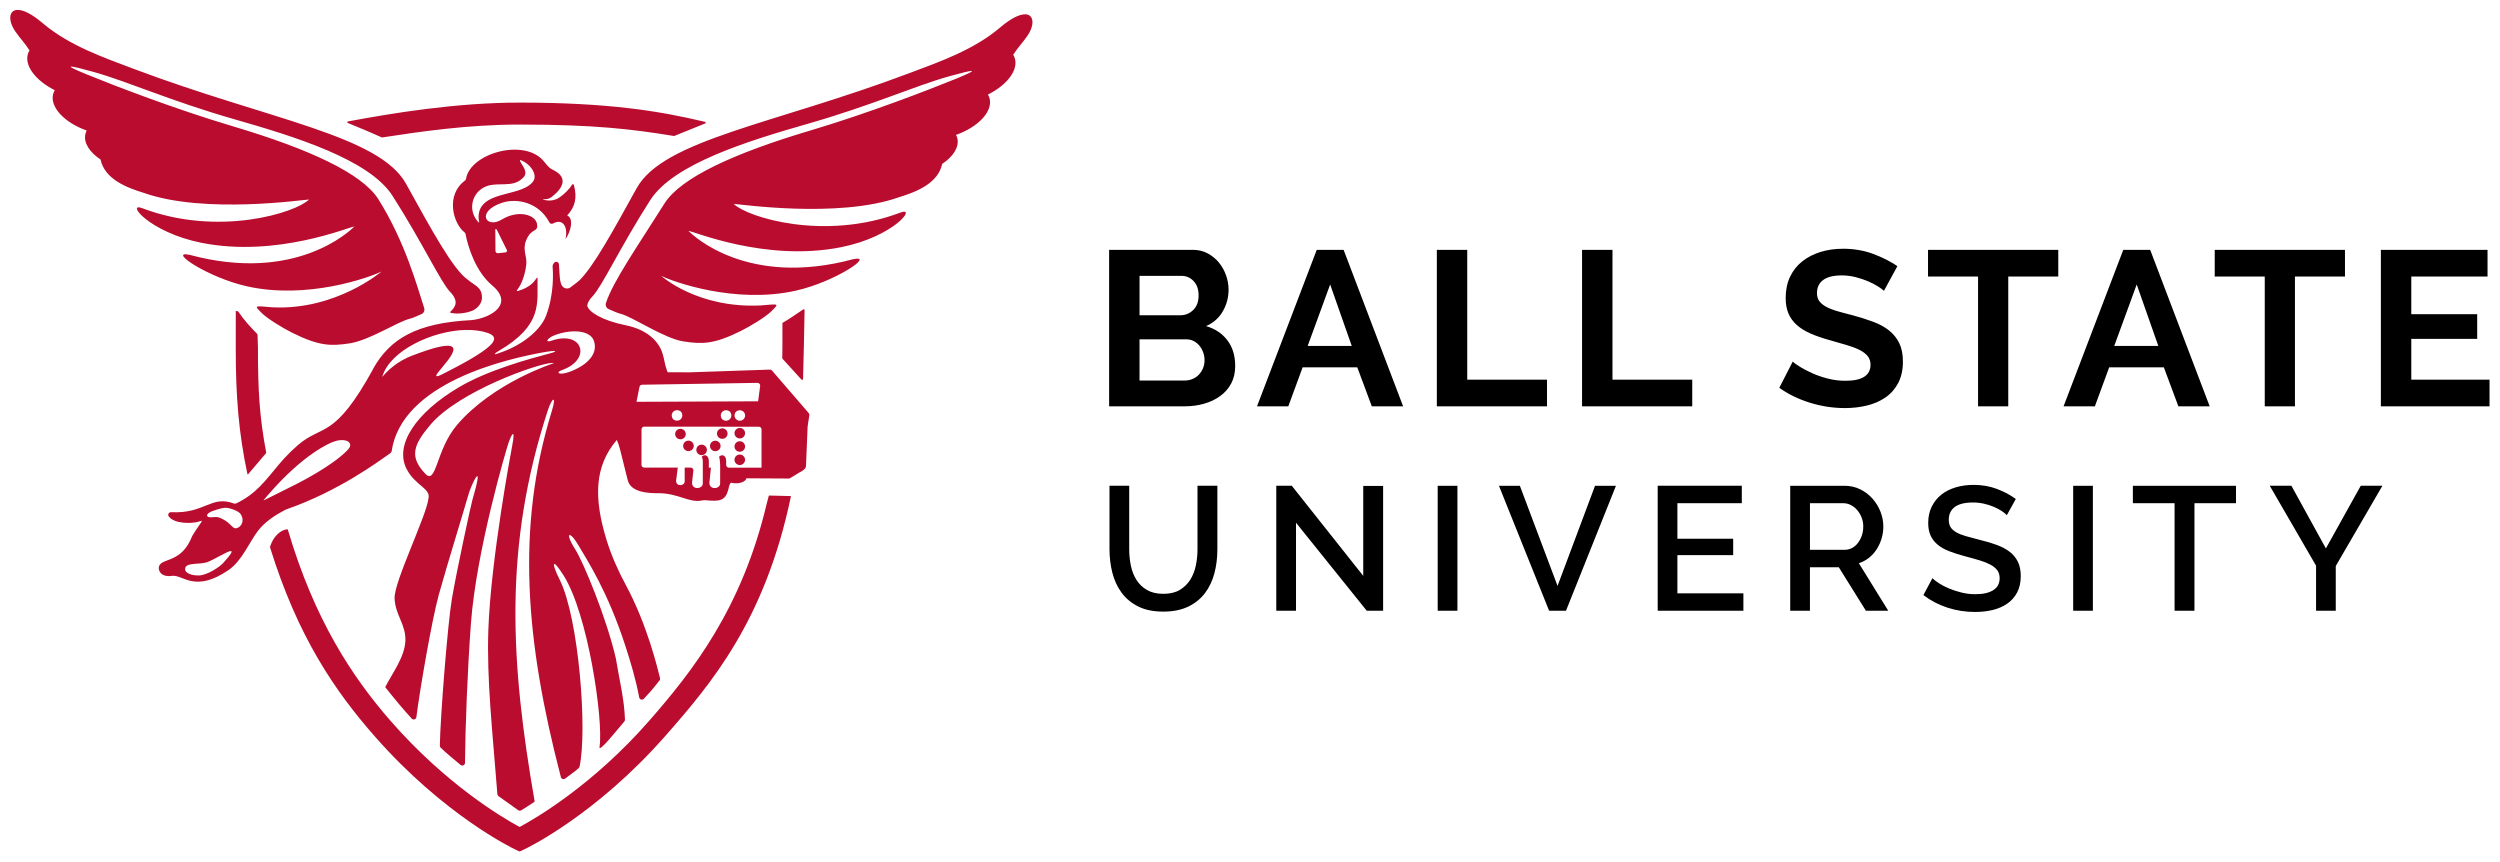 <svg xmlns="http://www.w3.org/2000/svg" width="250" height="86.172" viewBox="0 0 250 86.172">
 <g transform="matrix(1.333 0 0 -1.333 -443.82 340.05)">
  <g>
   <path d="m334.26 254.36c-0.672-0.018-0.716-0.827-0.152-1.633 0.389-0.556 0.693-0.841 1.055-1.409-0.041-0.067-0.078-0.137-0.105-0.211-0.321-0.899 0.546-2.048 2-2.772-0.049-0.08-0.086-0.167-0.114-0.258-0.287-0.979 0.816-2.17 2.506-2.767-0.042-0.083-0.075-0.171-0.097-0.262-0.15-0.653 0.312-1.365 1.138-1.915 0.313-1.474 1.962-2.109 3.255-2.505 4.559-1.611 12.046-0.494 12.387-0.494-1.022-1.011-6.808-2.803-12.478-0.664-1.332 0.53 0.452-1.797 4.421-2.587 5.67-1.128 11.116 1.225 11.457 1.225-0.34-0.337-4.427-4.265-12.365-2.123-1.688 0.356 1.358-1.702 4.308-2.363 4.536-1.015 9.187 0.665 10.094 1.113 0 0-3.404-2.917-8.168-2.688-1.394 0.114-1.419 0.169-0.795-0.45 0.401-0.397 1.53-1.096 2.268-1.462 2.04-1.013 2.917-1 4.31-0.79 1.475 0.223 3.606 1.639 4.531 1.852 0.212 0.049 0.758 0.304 0.834 0.334 0.186 0.073 0.281 0.274 0.22 0.463-0.528 1.621-1.436 4.981-3.444 8.169-1.223 1.942-5.249 3.781-10.928 5.47-4.352 1.294-8.911 3.058-10.96 3.894-1.953 0.796-1.279 0.685 0.514 0.183 2.642-0.74 5.717-2.161 10.6-3.561 4.534-1.3 10.103-3.013 11.846-5.744 2.261-3.544 3.607-6.457 4.311-7.192 0.703-0.737 0.394-1.149 0.006-1.516-0.105-0.099 0.822-0.239 1.655 0.089 0.306 0.122 0.73 0.493 0.735 0.97 8e-3 0.804-0.52 0.904-1.042 1.346-1.116 0.741-2.793 3.853-4.655 7.213-2.017 3.642-10.284 4.802-20.389 8.606-2.29 0.863-4.887 1.759-6.866 3.442-0.858 0.73-1.488 1.005-1.891 0.995zm75.596-0.334c-0.403 0.011-1.031-0.265-1.89-0.995-1.979-1.684-4.577-2.581-6.867-3.442-10.104-3.805-18.371-4.965-20.389-8.606-1.694-3.059-3.236-5.911-4.34-6.958-1e-3 4e-3 -0.003 0.008-0.004 0.012-0.117-0.112-0.229-0.205-0.337-0.275-0.133-0.113-0.267-0.203-0.391-0.289-7.4e-4 4e-3 -4.7e-4 0.007-0.001 0.01-0.085-0.025-0.167-0.033-0.242-0.016-0.508 0.116-0.441 0.862-0.516 1.808-0.015 0.184-0.255 0.254-0.365 0.104-0.015-0.02-0.031-0.042-0.048-0.063-0.046-0.06-0.07-0.134-0.063-0.208 0.039-0.436 0.128-2.034-0.482-3.671-0.431-1.156-1.89-2.301-3.598-2.843-0.37-0.15-0.312-0.024 0.022 0.17 3.35 1.962 2.894 3.603 2.928 5.462 0 0 0.014 0.093-0.053 0.031-0.228-0.337-0.546-0.73-1.43-0.99-0.045-0.013-0.106-0.002-0.047 0.075 0.177 0.232 0.556 0.832 0.684 1.885 0.082 0.675-0.316 1.115 0.001 1.865 0.401 0.944 0.904 0.559 0.812 1.185-0.108 0.738-1.432 1.098-2.64 0.359-1.208-0.738-1.964 0.601 0.018 1.255 1.121 0.37 2.764 0.022 3.542-1.471 0.053-0.102 0.18-0.139 0.281-0.082 0.687 0.384 1.144-0.185 0.932-1.179 0.434 0.642 0.617 1.557 0.126 1.78 0.598 0.641 0.759 1.334 0.505 2.275-0.026 0.094-0.118 0.083-0.154 0.018-0.162-0.303-0.61-0.719-0.819-0.858-0.583-0.495-1.252-0.264-1.289-0.259-1e-3 0-9.3e-4 0.003-0.003 0.003-4e-3 0-0.013-1e-3 -0.016 0-0.034 7e-3 -0.054 0.042-0.012 0.038 0.222-0.018 0.447 0.029 0.623 0.166 0.881 0.686 1.207 1.444 0.202 1.982-0.357 0.192-0.342 0.146-0.787 0.694-1.431 1.763-5.524 0.626-5.84-1.312-9e-3 -0.054-0.038-0.102-0.082-0.135-1.473-1.087-0.885-3.217-0.031-3.88 0.039-0.03 0.067-0.071 0.076-0.12 0.192-0.989 0.752-2.812 2.002-3.863 1.658-1.393-0.064-2.427-1.52-2.599-5e-3 -7.3e-4 -0.01-0.001-0.016-0.001-4.178-0.21-6.133-1.42-7.387-3.633 1e-3 -1e-3 0.004-0.005 0.007-0.007-2.932-5.347-3.803-4.156-5.635-5.716-0.172-0.147-0.33-0.292-0.482-0.438-0.038-0.036-0.075-0.072-0.111-0.108-0.143-0.141-0.281-0.28-0.409-0.42-5e-3 -5e-3 -0.011-0.01-0.016-0.016-0.128-0.139-0.248-0.278-0.366-0.415-0.032-0.037-0.063-0.073-0.094-0.11-0.963-1.136-1.652-2.161-3.18-2.89-0.051-0.024-0.11-0.025-0.163-0.006-1.737 0.641-2.175-0.783-4.714-0.65-0.165 9e-3 -0.279-0.174-0.185-0.308 0.412-0.59 1.735-0.543 2.171-0.423 0.546 0.15 0.38 0.221-0.391-1.033-4e-3 -5e-3 -0.167-0.369-0.17-0.375-0.838-1.737-2.296-1.278-2.353-2.029-0.011-0.14 0.072-0.732 1.011-0.609 0.795 0.105 1.696-1.306 4.239 0.445 0.976 0.672 1.548 2.077 2.18 2.917 0.496 0.659 1.252 1.172 2.108 1.611 9e-3 4e-3 0.018 0.009 0.026 0.012 3.922 1.357 6.975 3.633 7.727 4.159 0.143 0.1 0.17 0.149 0.177 0.196 0.757 5.163 8.641 6.949 11.556 7.46 0.636 0.111 1.079 0.089 0.316-0.114-1.498-0.398-4.628-1.237-6.832-2.542-3.209-1.9-4.851-4.321-3.911-6.138 0.635-1.227 1.821-1.458 1.636-2.186-0.124-1.274-2.582-6.245-2.543-7.497 0.04-1.253 0.868-1.979 0.81-3.212-0.058-1.233-1.008-2.452-1.512-3.46 0.714-0.902 1.315-1.623 1.986-2.36 0.116-0.127 0.33-0.062 0.352 0.108 0.255 2.042 1.165 7.308 1.677 9.167 0.589 2.134 2.053 6.873 2.155 7.282 0.259 1.041 1.335 3.134 0.381-0.108-0.124-0.421-1.229-5.548-1.554-7.498-0.32-1.924-0.869-8.905-0.899-10.988-7.4e-4 -0.054 0.021-0.105 0.06-0.144 0.439-0.429 1.023-0.895 1.493-1.293 0.13-0.11 0.333-0.019 0.334 0.151 0.022 2.711 0.188 6.937 0.444 10.449 0.397 5.443 2.672 13.15 2.839 13.614 0.225 0.625 0.505 1.06 0.268-0.212-0.084-0.454-1.609-8.551-1.799-13.849-0.134-3.753 0.32-7.744 0.677-12.349 5e-3 -0.059 0.035-0.113 0.084-0.148l1.478-1.055c0.066-0.047 0.153-0.051 0.223-0.01 0.169 0.1 0.52 0.315 1.014 0.653-1.806 10.401-2.365 19.069 0.984 29.35 0.317 0.974 0.681 1.184 0.3-0.053-2.694-8.739-1.979-17.258 0.681-27.458 0.037-0.141 0.207-0.198 0.322-0.108 0.629 0.488 1.044 0.732 1.08 0.896 0.296 1.374 0.282 4.13 0.019 6.907-0.268 2.837-0.796 5.695-1.513 7.121-0.645 1.282-0.577 1.696 0.303 0.3 0.908-1.441 1.649-4.114 2.13-6.687 0.493-2.638 0.713-5.173 0.558-6.161-0.08-0.511 1.391 1.374 1.859 1.9 0.034 0.038 0.051 0.088 0.05 0.138-0.052 1.551-0.407 2.917-0.683 4.589-7.4e-4 4e-3 -0.002 0.007-0.003 0.012-0.671 2.943-2.413 7.185-3.048 8.183-0.128 0.202-0.226 0.374-0.299 0.519-0.34 0.678-0.109 0.734 0.308 0.148 0.074-0.104 0.153-0.227 0.236-0.371 0.603-1.041 2.184-3.404 3.53-7.579 0.389-1.206 0.757-2.415 1.027-3.832 0.031-0.162 0.237-0.22 0.349-0.098 0.471 0.51 0.58 0.617 1.176 1.378 0.037 0.048 0.051 0.107 0.037 0.166-0.178 0.724-0.963 4.012-2.547 6.952-0.59 1.096-1.101 2.235-1.466 3.423-0.958 3.117-0.93 5.51 0.771 7.498 0.23-0.54 0.168-0.437 0.823-3.034 0.244-0.966 1.753-0.962 2.288-0.961 1.506 3e-3 2.334-0.752 3.275-0.546 0.199 0.043 0.406 0.004 0.609-0.01 0.955-0.065 1.242 0.145 1.441 1.125 0.013 0.063 0.065 0.143 0.125 0.224 0.111-0.032 0.238-0.051 0.374-0.051 0.41 0 0.745 0.164 0.787 0.376 1.009-6e-3 2.83-0.016 3.174-0.018 0.037-7.4e-4 0.072 0.009 0.104 0.028l0.713 0.434c7e-3 4e-3 0.012 0.007 0.019 0.01 0.066 0.031 0.458 0.224 0.459 0.459l0.122 2.946c1e-3 0.014 0.003 0.037 0.004 0.051l0.126 0.82c0.01 0.057-0.006 0.115-0.045 0.16l-2.758 3.195c-0.04 0.046-0.099 0.071-0.161 0.069l-5.998-0.204-1.649 0.006c-0.024-0.023-0.129 0.268-0.192 0.524-0.071 0.289-0.145 0.756-0.281 1.084-0.137 0.329-0.674 1.514-2.729 1.926-1.721 0.346-2.787 1.009-2.851 1.48 0.031 0.197 0.152 0.425 0.412 0.696 0.703 0.737 2.048 3.649 4.31 7.192 1.743 2.731 7.313 4.444 11.846 5.744 4.883 1.399 7.958 2.821 10.601 3.56 1.793 0.502 2.465 0.615 0.513-0.182-2.049-0.835-6.608-2.599-10.96-3.894-5.68-1.689-9.703-3.527-10.926-5.47-2.008-3.189-3.862-5.845-4.39-7.466-0.062-0.189 0.034-0.391 0.22-0.464 0.076-0.029 0.621-0.284 0.834-0.333 0.925-0.212 3.293-1.863 4.768-2.086 1.392-0.211 2.267-0.224 4.308 0.79 0.738 0.366 1.867 1.065 2.268 1.462 0.623 0.619 0.6 0.562-0.795 0.448-4.763-0.229-7.459 2.221-7.459 2.221 0.908-0.449 5.559-2.129 10.096-1.113 2.95 0.66 5.996 2.719 4.308 2.363-7.937-2.142-12.025 1.786-12.366 2.123 0.34 0 5.788-2.354 11.458-1.225 3.969 0.79 5.754 3.116 4.421 2.587-5.669-2.14-11.455-0.348-12.478 0.662 0.34 7.3e-4 7.827-1.116 12.385 0.495 1.293 0.396 2.943 1.031 3.256 2.505 0.826 0.549 1.288 1.261 1.138 1.915-0.022 0.091-0.056 0.178-0.098 0.262 1.69 0.597 2.794 1.789 2.506 2.769-0.027 0.091-0.066 0.175-0.114 0.256 1.454 0.723 2.321 1.874 2 2.772-0.026 0.075-0.063 0.145-0.104 0.212 0.362 0.568 0.666 0.852 1.055 1.408 0.563 0.806 0.518 1.615-0.154 1.633zm-37.872-6.621c-4.833 5e-3 -9.665-0.805-12.936-1.414-0.06-0.011-0.065-0.091-0.01-0.114 0.856-0.345 1.705-0.705 2.547-1.081 0.011-5e-3 0.023-0.008 0.034-0.006 2.803 0.427 6.398 0.97 10.364 0.967 5.554-6e-3 8.337-0.337 11.52-0.857 0.011-1e-3 0.023 3.9e-4 0.034 0.004l2.313 0.936c0.056 0.023 0.05 0.104-0.009 0.119-3.403 0.814-7.234 1.44-13.856 1.446zm0.013-4.314c1e-3 -7.4e-4 0.004 7.4e-4 0.006 0 1e-3 -7.4e-4 0.002-0.002 0.003-0.003 7.3e-4 0 0.002 7.4e-4 0.003 0 0.021-7e-3 0.043-0.018 0.064-0.026 0.022-0.01 0.042-0.018 0.064-0.028 0.022-0.01 0.045-0.023 0.066-0.035 0.021-0.011 0.042-0.021 0.063-0.032 0.021-0.013 0.042-0.026 0.063-0.04s0.042-0.027 0.062-0.041c0.021-0.014 0.04-0.029 0.06-0.044 0.019-0.015 0.04-0.028 0.059-0.044 0.02-0.015 0.037-0.034 0.056-0.05 0.018-0.016 0.037-0.032 0.054-0.048 0.018-0.017 0.034-0.035 0.051-0.053s0.034-0.034 0.05-0.053c0.016-0.018 0.031-0.037 0.045-0.056 0.015-0.018 0.031-0.036 0.045-0.054 0.015-0.02 0.028-0.04 0.041-0.06 0.013-0.018 0.026-0.037 0.037-0.056 0.013-0.021 0.023-0.041 0.035-0.062 0.01-0.018 0.02-0.036 0.029-0.056 0.01-0.021 0.02-0.043 0.028-0.064 8e-3 -0.018 0.017-0.036 0.023-0.056 7e-3 -0.021 0.012-0.043 0.018-0.064 5e-3 -0.019 0.011-0.038 0.015-0.057 4e-3 -0.021 0.006-0.042 0.009-0.063 2e-3 -0.019 0.006-0.039 0.007-0.057 7.3e-4 -0.021-4.6e-4 -0.042-0.001-0.063-7.4e-4 -0.018-4.7e-4 -0.036-0.001-0.054-3e-3 -0.022-0.008-0.042-0.013-0.063-4e-3 -0.017-0.005-0.034-0.01-0.051-7e-3 -0.02-0.018-0.041-0.026-0.062-7e-3 -0.016-0.013-0.032-0.022-0.048-0.011-0.021-0.027-0.039-0.041-0.06-0.01-0.013-0.017-0.029-0.028-0.042-0.142-0.172-0.329-0.304-0.546-0.415-0.087-0.043-0.179-0.084-0.274-0.122-0.761-0.299-1.754-0.414-2.439-0.792-0.073-0.04-0.142-0.083-0.208-0.13-0.018-0.013-0.035-0.026-0.053-0.04-0.252-0.196-0.437-0.449-0.508-0.798v-0.001c-0.051-0.245-0.04-0.487 0.015-0.713 1e-3 -4e-3 -7.4e-4 -0.006-0.001-0.01-3e-3 -0.016-0.024-0.022-0.042-0.004-0.283 0.284-0.462 0.666-0.485 1.075-4e-3 0.069-0.004 0.137 0.001 0.207 5e-3 0.07 0.015 0.14 0.029 0.209 9e-3 0.044 0.019 0.088 0.031 0.13 0.013 0.042 0.027 0.084 0.042 0.125 0.152 0.404 0.456 0.722 0.831 0.904 1e-3 7.4e-4 0.002 0.002 0.004 0.003 0.151 0.073 0.313 0.124 0.482 0.149 0.177 0.027 0.366 0.04 0.464 0.044h0.003c0.198 7e-3 0.387 0.008 0.568 0.013 0.491 0.015 0.923 0.074 1.308 0.434 0.035 0.032 0.07 0.069 0.104 0.107 0.024 0.026 0.045 0.053 0.062 0.081 4e-3 7e-3 0.005 0.015 0.009 0.022 0.011 0.021 0.023 0.042 0.031 0.064 3e-3 9e-3 0.004 0.018 0.006 0.026 5e-3 0.021 0.011 0.039 0.013 0.06 1e-3 0.011-2.6e-4 0.022 0 0.032 7.4e-4 0.019 0.003 0.037 0.001 0.056-7.4e-4 0.012-0.004 0.025-0.004 0.037-2e-3 0.018-0.003 0.036-0.006 0.054-2e-3 0.013-0.007 0.025-0.01 0.037-5e-3 0.018-0.01 0.035-0.015 0.053-4e-3 0.013-0.01 0.025-0.015 0.037-6e-3 0.017-0.012 0.034-0.019 0.051-5e-3 0.013-0.012 0.025-0.018 0.038-7e-3 0.016-0.015 0.032-0.023 0.048-7e-3 0.013-0.013 0.026-0.021 0.04-8e-3 0.015-0.016 0.031-0.025 0.045-0.01 0.017-0.018 0.031-0.028 0.048-6e-3 0.01-0.014 0.022-0.021 0.032-0.011 0.019-0.021 0.036-0.032 0.054-9e-3 0.014-0.017 0.028-0.025 0.041-0.012 0.018-0.023 0.036-0.034 0.054-7e-3 0.011-0.013 0.02-0.019 0.031-7e-3 0.013-0.015 0.025-0.022 0.037-6e-3 0.01-0.011 0.02-0.016 0.029-6e-3 0.01-0.012 0.022-0.016 0.032-4e-3 9e-3 -0.008 0.016-0.012 0.025-4e-3 0.01-0.009 0.021-0.012 0.029-3e-3 8e-3 -0.003 0.013-0.004 0.021-2e-3 8e-3 -0.006 0.018-0.006 0.025-3e-3 0.031 0.015 0.038 0.041 0.032zm-1.841-5.174c0.028-0.008 0.059-0.04 0.069-0.067l0.762-1.535c0.015-0.043-0.051-0.146-0.097-0.146l-0.583-0.064c-0.105-0.012-0.194 0.072-0.19 0.176l-0.012 1.566c-3e-3 0.065 0.023 0.08 0.051 0.072zm23.117-6.022c-0.019 0.01-0.044 0.011-0.064-0.003-0.311-0.214-1.276-0.871-1.516-0.984-0.03-0.014-0.05-0.043-0.05-0.076 1e-3 -0.35 0.009-1.995-0.012-2.594-7.3e-4 -0.018 0.006-0.034 0.018-0.047l1.421-1.563c0.042-0.046 0.119-0.019 0.122 0.042 0.04 1.058 0.102 4.484 0.114 5.171 3.6e-4 0.025-0.013 0.044-0.032 0.054zm-42.637-0.127-0.003-2.757c-3e-3 -3.706 0.229-6.412 0.876-9.475 5e-3 -0.024 0.037-0.032 0.053-0.013l1.351 1.591c5e-3 7e-3 0.007 0.017 0.007 0.025-0.507 2.698-0.624 4.677-0.621 7.871l-0.031 0.965c-1e-3 0.035-0.016 0.066-0.041 0.091-0.483 0.483-1.014 1.076-1.389 1.639-0.024 0.037-0.066 0.06-0.11 0.062-0.031 1e-3 -0.061 0.001-0.092 0.001zm17.275-1.421c0.584 0.011 1.131-0.056 1.6-0.214 0.236-0.08 0.398-0.177 0.467-0.299 0.01-0.018 0.018-0.036 0.023-0.054 5e-3 -0.017 0.009-0.035 0.012-0.053v-0.016c7.4e-4 -0.013 7.4e-4 -0.026 0-0.04v-0.001c-7.3e-4 -6e-3 -0.001-0.012-0.001-0.018-2e-3 -0.019-0.006-0.037-0.012-0.057v-0.001c-6e-3 -0.02-0.015-0.04-0.023-0.062-3e-3 -6e-3 -0.006-0.012-0.009-0.019-8e-3 -0.015-0.017-0.031-0.026-0.048-4e-3 -7e-3 -0.007-0.014-0.012-0.021-0.014-0.023-0.029-0.045-0.047-0.069l-0.001-0.001c-0.018-0.024-0.037-0.048-0.059-0.073-7e-3 -7e-3 -0.013-0.015-0.021-0.022-0.017-0.019-0.035-0.038-0.054-0.057-7e-3 -8e-3 -0.016-0.015-0.023-0.023-0.027-0.026-0.054-0.054-0.085-0.082l-0.001-0.001c-0.031-0.027-0.065-0.056-0.1-0.085-0.011-9e-3 -0.021-0.019-0.032-0.028-0.026-0.021-0.055-0.045-0.083-0.067-0.012-9e-3 -0.024-0.018-0.037-0.028-0.041-0.031-0.082-0.061-0.126-0.094-1e-3 -7.4e-4 -0.002-0.002-0.003-0.003-0.044-0.032-0.092-0.066-0.141-0.1-0.015-0.01-0.031-0.021-0.047-0.032-0.038-0.025-0.076-0.05-0.116-0.076-0.016-0.011-0.031-0.023-0.048-0.034-0.054-0.035-0.11-0.07-0.168-0.107-4e-3 -2e-3 -0.007-0.004-0.01-0.007-0.058-0.037-0.12-0.074-0.183-0.113-0.02-0.013-0.039-0.026-0.06-0.038-0.048-0.029-0.099-0.059-0.149-0.089-0.021-0.013-0.043-0.024-0.064-0.037-0.071-0.041-0.142-0.084-0.217-0.127-2e-3 -7.4e-4 -0.004-0.002-0.006-0.003-0.075-0.043-0.153-0.088-0.233-0.132-0.025-0.014-0.051-0.028-0.076-0.042-0.06-0.033-0.123-0.067-0.186-0.101-0.027-0.015-0.053-0.03-0.081-0.045-0.087-0.047-0.176-0.094-0.268-0.144-1e-3 -7.4e-4 -0.003-4.7e-4 -0.004-0.001-0.092-0.049-0.188-0.1-0.286-0.151-0.03-0.016-0.061-0.032-0.092-0.048-0.073-0.038-0.147-0.077-0.223-0.116-0.032-0.016-0.064-0.033-0.097-0.05-0.103-0.053-0.207-0.106-0.316-0.161-2e-3 -1e-3 -0.004-0.002-0.007-0.004-0.039-0.019-0.075-0.037-0.108-0.053-0.011-5e-3 -0.02-0.011-0.031-0.015-0.022-0.01-0.043-0.021-0.063-0.029-0.011-5e-3 -0.02-0.01-0.031-0.013-0.017-7e-3 -0.033-0.015-0.048-0.021-0.01-4e-3 -0.018-0.007-0.028-0.01-0.013-5e-3 -0.028-0.01-0.04-0.013-8e-3 -3e-3 -0.016-0.005-0.023-0.007-0.011-3e-3 -0.021-0.004-0.029-0.006-7e-3 -1e-3 -0.013-0.003-0.019-0.004-8e-3 -1e-3 -0.016-0.002-0.023-0.003-4e-3 0-0.01-0.001-0.013-0.001-7e-3 7.4e-4 -0.014 0.002-0.019 0.004-3e-3 7.4e-4 -0.005 0.001-0.007 0.001-0.013 6e-3 -0.02 0.016-0.021 0.031 0 3e-3 0.001 0.007 0.001 0.01 0 4e-3 -5.4e-4 0.011 0.001 0.016 7.4e-4 4e-3 0.003 0.01 0.004 0.015 2e-3 5e-3 0.004 0.01 0.006 0.016 3e-3 7e-3 0.007 0.013 0.01 0.021 3e-3 5e-3 0.004 0.011 0.007 0.016 4e-3 8e-3 0.011 0.017 0.016 0.025 3e-3 6e-3 0.006 0.011 0.009 0.016 7e-3 0.01 0.014 0.021 0.022 0.032 3e-3 4e-3 0.005 0.009 0.009 0.013 9e-3 0.013 0.018 0.026 0.028 0.04 3e-3 4e-3 0.005 0.007 0.007 0.01 0.012 0.015 0.024 0.031 0.037 0.048l0.004 0.004c0.356 0.463 1.166 1.306 1.123 1.721-1e-3 0.011-0.004 0.022-0.006 0.032-7.3e-4 2e-3 0 0.004 0 0.006-8e-3 0.029-0.02 0.056-0.04 0.081-2e-3 3e-3 -0.004 0.006-0.007 0.009-0.019 0.021-0.044 0.042-0.073 0.057-6e-3 3e-3 -0.012 0.006-0.018 0.009-9e-3 4e-3 -0.018 0.008-0.028 0.012-7e-3 3e-3 -0.015 0.005-0.023 0.007-0.016 5e-3 -0.034 0.01-0.053 0.013-0.01 2e-3 -0.021 0.004-0.032 0.006s-0.023 0.005-0.035 0.006c-0.013 1e-3 -0.026 0.002-0.04 0.003-0.015 1e-3 -0.031 0.002-0.047 0.003-0.02 7.4e-4 -0.042 7.4e-4 -0.064 0-0.013 0-0.027-0.001-0.041-0.001-0.018-7.4e-4 -0.039-9.3e-4 -0.06-0.003-0.013-1e-3 -0.026-0.002-0.04-0.004-0.032-3e-3 -0.066-0.006-0.101-0.01-0.014-1e-3 -0.028-0.004-0.042-0.006-0.027-4e-3 -0.055-0.008-0.083-0.013-0.015-2e-3 -0.031-0.006-0.047-0.009-0.042-7e-3 -0.084-0.015-0.129-0.025-0.011-2e-3 -0.024-0.005-0.035-0.007-0.038-9e-3 -0.077-0.017-0.117-0.026-0.018-4e-3 -0.035-0.009-0.053-0.013-0.046-0.011-0.092-0.022-0.141-0.035-8e-3 -2e-3 -0.016-0.004-0.025-0.006-0.056-0.015-0.114-0.033-0.174-0.05-0.018-5e-3 -0.037-0.011-0.056-0.016-0.051-0.015-0.102-0.031-0.155-0.047-0.015-4e-3 -0.031-0.01-0.045-0.015-0.067-0.021-0.137-0.042-0.208-0.066-0.018-6e-3 -0.036-0.012-0.054-0.019-0.058-0.019-0.118-0.039-0.18-0.06-0.02-7e-3 -0.04-0.015-0.06-0.022-0.079-0.027-0.16-0.055-0.243-0.085-0.013-4e-3 -0.026-0.01-0.04-0.015-0.073-0.026-0.148-0.053-0.224-0.082-0.024-9e-3 -0.047-0.018-0.072-0.026-0.091-0.034-0.183-0.07-0.28-0.107-0.091-0.035-0.179-0.072-0.265-0.111-0.142-0.065-0.275-0.134-0.403-0.207-0.12-0.068-0.233-0.137-0.338-0.208-0.236-0.158-0.438-0.317-0.602-0.464-9e-3 -7e-3 -0.018-0.016-0.026-0.023-0.088-0.08-0.165-0.155-0.231-0.223-0.206-0.209-0.309-0.349-0.306-0.337 0.546 1.967 3.766 3.483 6.294 3.53zm8.128-0.103c0.717 0.003 1.3-0.227 1.465-0.718 0.355-1.054-0.65-1.909-1.893-2.342-0.726-0.253-1.025-0.029-0.501 0.154 1.061 0.37 1.545 1.111 1.329 1.72-0.217 0.609-1.052 0.855-2.112 0.485-0.52-0.181-0.383 0.201 0.338 0.453 0.466 0.162 0.944 0.247 1.374 0.249zm-1.689-2.369c0.07 0.002 0.117-0.004 0.141-0.021 0 0-4.518-1.434-7.245-4.616-1.616-1.885-1.546-4.578-2.402-3.669-1.198 1.269-0.896 2.149 0.396 3.672 2.13 2.509 8.065 4.596 9.111 4.633zm15.419-1.496c0.124 1e-3 0.221-0.106 0.205-0.227l-0.154-1.157-9.124-0.037 0.226 1.121c0.019 0.093 0.101 0.16 0.196 0.161l8.651 0.139zm-6.076-2.052c0.093 0.01 0.197-0.012 0.299-0.076 0.021-0.013 0.041-0.033 0.056-0.054 0.278-0.406-0.168-0.846-0.574-0.567-0.02 0.014-0.039 0.031-0.053 0.051-0.199 0.298-0.008 0.616 0.272 0.646zm3.681-0.003c0.094 0.01 0.197-0.014 0.299-0.079 0.021-0.014 0.042-0.032 0.056-0.053 0.275-0.405-0.172-0.845-0.577-0.567-0.02 0.014-0.038 0.034-0.051 0.054-0.199 0.3-0.007 0.616 0.274 0.645zm1.043-0.001c0.232 0.018 0.428-0.164 0.428-0.391 0-0.217-0.18-0.394-0.397-0.394-0.301 7.3e-4 -0.522 0.33-0.319 0.643 0.013 0.02 0.031 0.039 0.051 0.053 0.079 0.056 0.16 0.083 0.237 0.089zm-7.143-1.228 8.6-0.007c0.112 0 0.204-0.09 0.204-0.201h-0.001l-0.001-2.87-2.448 0.001c-0.112 0-0.204 0.091-0.204 0.202l0.001 0.275c-1e-3 0.477-0.324 0.558-0.536 0.337 0.05-0.074 0.082-0.468 0.084-0.62l-0.001-1.378c0-0.427-0.808-0.52-0.807 0.056l0.116 1.129h-0.158v0.478c-2e-3 0.476-0.324 0.558-0.535 0.337 0.05-0.074 0.08-0.185 0.082-0.337v-1.661c-7.4e-4 -0.427-0.808-0.52-0.807 0.056l0.101 0.907c0.013 0.119-0.082 0.222-0.202 0.223h-0.451v-0.081-0.957c0-0.342-0.645-0.416-0.645 0.045l0.116 0.911c5e-3 0.025 0.009 0.061 0.016 0.082l-2.524 0.001c-0.112 0-0.204 0.09-0.204 0.201l0.003 2.67c0 0.111 0.089 0.199 0.202 0.199zm7.173-0.097c-0.22 0-0.398-0.175-0.398-0.393-7.4e-4 -0.217 0.177-0.395 0.397-0.396 0.218 0 0.397 0.177 0.397 0.394 0 0.217-0.177 0.394-0.396 0.394zm-1.315-0.031c-0.22 0-0.398-0.175-0.398-0.393 0-0.217 0.178-0.394 0.398-0.394 0.219 0 0.397 0.176 0.397 0.394 0 0.217-0.178 0.393-0.397 0.393zm-3.138-0.034c-0.22 0-0.398-0.176-0.398-0.393-7.4e-4 -0.218 0.178-0.396 0.398-0.396 0.219 0 0.397 0.176 0.397 0.394 0 0.217-0.178 0.394-0.397 0.394zm-25.532-0.854c0.459 0.044 0.789-0.131 0.757-0.401h-0.001c0-3e-3 2.7e-4 -0.007 0-0.01-0.012-0.081-0.057-0.17-0.141-0.265v-0.001c-0.041-0.046-0.086-0.091-0.132-0.138-0.011-0.01-0.021-0.022-0.032-0.032-0.046-0.046-0.094-0.093-0.145-0.139-0.053-0.049-0.109-0.098-0.166-0.146-0.011-9e-3 -0.021-0.017-0.032-0.026-0.056-0.048-0.113-0.096-0.173-0.144-0.061-0.049-0.123-0.098-0.188-0.146-0.011-9e-3 -0.024-0.018-0.035-0.026-0.063-0.047-0.125-0.093-0.189-0.141-7.3e-4 -7.3e-4 -0.002-0.001-0.003-0.001-0.066-0.048-0.134-0.095-0.202-0.142-0.013-9e-3 -0.024-0.018-0.037-0.026-0.066-0.046-0.131-0.091-0.199-0.136-7.3e-4 -7.4e-4 -0.003-4.6e-4 -0.004-0.001-0.07-0.046-0.14-0.092-0.209-0.138-0.013-8e-3 -0.026-0.016-0.038-0.025-0.067-0.043-0.134-0.086-0.201-0.127-2e-3 -1e-3 -0.004-0.004-0.007-0.006-0.07-0.043-0.14-0.086-0.209-0.129-0.013-8e-3 -0.028-0.017-0.041-0.025-0.065-0.04-0.128-0.077-0.192-0.116-4e-3 -2e-3 -0.008-0.004-0.012-0.007-0.069-0.041-0.138-0.08-0.205-0.119-0.013-7e-3 -0.023-0.014-0.035-0.021-0.063-0.037-0.126-0.072-0.188-0.107-4e-3 -2e-3 -0.006-0.004-0.01-0.007-0.066-0.037-0.129-0.072-0.192-0.107-0.011-6e-3 -0.023-0.013-0.034-0.019-0.059-0.032-0.117-0.065-0.173-0.095-3e-3 -1e-3 -0.004-0.003-0.007-0.004-0.06-0.033-0.119-0.064-0.176-0.094-8e-3 -4e-3 -0.016-0.009-0.023-0.013-0.106-0.056-0.205-0.109-0.296-0.155-1e-3 -7.4e-4 -0.004-0.002-0.006-0.003-0.038-0.02-0.074-0.038-0.108-0.056-9e-3 -4e-3 -0.016-0.008-0.025-0.012-0.027-0.015-0.054-0.029-0.079-0.041-0.01-5e-3 -0.018-0.01-0.028-0.015-0.026-0.013-0.05-0.024-0.073-0.035-4e-3 -2e-3 -0.01-0.004-0.013-0.006l-0.007-0.004-0.009-0.004c-0.022-0.011-0.057-0.028-0.104-0.053-0.012-6e-3 -0.024-0.012-0.037-0.019-0.384-0.193-1.334-0.675-1.81-0.905-7e-3 -3e-3 -0.015-0.008-0.022-0.012-0.012-5e-3 -0.023-0.011-0.035-0.016-9e-3 -4e-3 -0.018-0.009-0.026-0.013-9e-3 -4e-3 -0.018-0.008-0.026-0.012-0.013-6e-3 -0.024-0.012-0.035-0.018-9e-3 -4e-3 -0.018-0.006-0.025-0.01-0.01-4e-3 -0.018-0.01-0.026-0.013-6e-3 -3e-3 -0.011-0.005-0.016-0.007-7e-3 -4e-3 -0.012-0.007-0.019-0.009-4e-3 -2e-3 -0.008-0.003-0.012-0.004-6e-3 -2e-3 -0.011-0.004-0.016-0.007-1e-3 -7.4e-4 -0.004-4.7e-4 -0.006-0.001-6e-3 -2e-3 -0.011-0.004-0.013-0.004-3e-3 -7.3e-4 -0.004-2.6e-4 -0.003 0.001 0.094 0.113 0.188 0.225 0.281 0.334 2.72 3.174 4.722 3.971 4.953 4.055l0.001 0.001c3e-3 7.4e-4 0.004 4.7e-4 0.007 0.001 6e-3 2e-3 0.01 0.004 0.012 0.004 1e-3 0 0.003 0.001 0.003 0.001 0.173 0.067 0.341 0.106 0.494 0.12zm26.133-0.034c-0.219 0-0.398-0.177-0.398-0.394-7.4e-4 -0.217 0.178-0.393 0.397-0.393 0.22 0 0.398 0.175 0.398 0.393 0 0.217-0.177 0.394-0.397 0.394zm2.013-0.006c-0.219 0-0.398-0.175-0.398-0.393 0-0.218 0.178-0.393 0.397-0.394 0.22 0 0.398 0.175 0.398 0.393 0 0.218-0.177 0.394-0.397 0.394zm1.838-0.04c-0.22 0-0.398-0.176-0.398-0.393-7.4e-4 -0.217 0.177-0.393 0.397-0.394 0.218 0 0.398 0.176 0.398 0.394 0 0.216-0.179 0.393-0.397 0.393zm-2.864-0.255c-0.22 0-0.397-0.176-0.397-0.394-7.3e-4 -0.217 0.177-0.392 0.397-0.393 0.218 0 0.397 0.175 0.397 0.393 0 0.218-0.179 0.394-0.397 0.394zm2.862-0.743c-0.22 0-0.397-0.175-0.397-0.393-7.4e-4 -0.217 0.177-0.394 0.397-0.394 0.218 0 0.397 0.175 0.397 0.393 7.4e-4 0.218-0.179 0.394-0.397 0.394zm2.216-3.075c-0.018 7.4e-4 -0.035-0.01-0.041-0.028-0.035-0.11-0.132-0.497-0.135-0.508-1.859-7.933-5.616-12.695-8.874-16.405-4.148-4.724-8.345-7.201-9.639-7.9-0.026-0.015-0.056-0.015-0.084 0-1.292 0.701-5.484 3.186-9.623 7.918-2.915 3.334-5.747 7.651-7.72 14.355-7e-3 0.023-0.028 0.039-0.053 0.037-0.111-0.01-0.428-0.07-0.756-0.4-0.356-0.359-0.497-0.806-0.527-0.914-4e-3 -0.016-0.005-0.034 0-0.05 2.078-6.71 4.876-10.781 7.849-14.167 5.173-5.891 10.294-8.372 10.509-8.474l0.321-0.154c0.025-0.012 0.055-0.012 0.081 0l0.321 0.152c0.216 0.102 5.342 2.573 10.526 8.454 3.518 3.992 7.515 8.723 9.46 17.991 0.01 0.043-0.038 0.079-0.076 0.056l-1.54 0.037zm-40.765-0.918c0.326-0.015 0.945-0.241 1.097-0.464 0.337-0.493 0.063-0.98-0.294-1.069-0.356-0.088-0.461 0.524-1.368 0.817-0.232 0.075-0.72-0.087-0.831 0.085-0.111 0.172 0.312 0.353 0.312 0.353s0.755 0.294 1.084 0.278zm0.365-3.248c0.152 0.002 0.043-0.223-0.579-0.905-0.281-0.308-1.193-0.899-1.792-0.924-0.599-0.025-1.185 0.212-1.03 0.598 0.155 0.385 1.09 0.2 1.652 0.406 0.52 0.191 1.495 0.823 1.748 0.826z" fill="#ba0c2f"/>
   <path d="m471.19 236.44c-0.595 0-1.152-0.08-1.67-0.24-0.519-0.16-0.973-0.395-1.364-0.703s-0.697-0.693-0.917-1.156c-0.221-0.463-0.331-0.993-0.331-1.588 0-0.452 0.069-0.84 0.207-1.165 0.138-0.326 0.344-0.613 0.62-0.861 0.275-0.247 0.62-0.463 1.034-0.645 0.413-0.182 0.9-0.349 1.462-0.504 0.463-0.132 0.882-0.254 1.257-0.363 0.374-0.11 0.695-0.231 0.959-0.363 0.264-0.133 0.467-0.288 0.611-0.464 0.143-0.176 0.215-0.391 0.215-0.645 0-0.804-0.629-1.207-1.885-1.207-0.452 0-0.892 0.055-1.321 0.166-0.43 0.11-0.822 0.246-1.175 0.406-0.353 0.159-0.658 0.319-0.917 0.479-0.26 0.16-0.438 0.289-0.538 0.388l-1.008-1.967c0.683-0.485 1.455-0.859 2.314-1.123 0.86-0.264 1.73-0.397 2.612-0.397 0.573 0 1.121 0.064 1.645 0.19 0.523 0.127 0.987 0.327 1.389 0.604 0.402 0.275 0.721 0.636 0.958 1.083 0.236 0.446 0.356 0.984 0.356 1.611 0 0.54-0.089 0.995-0.265 1.365-0.177 0.369-0.427 0.686-0.751 0.951-0.326 0.264-0.722 0.485-1.191 0.661-0.468 0.177-0.988 0.342-1.562 0.497-0.441 0.11-0.829 0.214-1.166 0.313-0.336 0.099-0.615 0.21-0.835 0.331-0.221 0.121-0.388 0.261-0.504 0.42-0.116 0.16-0.173 0.361-0.173 0.604 0 0.419 0.153 0.744 0.461 0.976 0.309 0.231 0.778 0.347 1.406 0.347 0.353 0 0.7-0.044 1.042-0.132 0.342-0.088 0.658-0.196 0.951-0.322 0.292-0.127 0.54-0.257 0.744-0.39 0.204-0.132 0.343-0.236 0.42-0.313l1.009 1.852c-0.518 0.352-1.125 0.659-1.819 0.918-0.695 0.259-1.454 0.388-2.281 0.388zm-55.036-0.082v-11.738h5.672c0.518 0 1.005 0.066 1.463 0.198 0.457 0.133 0.859 0.325 1.206 0.579 0.347 0.253 0.62 0.567 0.819 0.942 0.198 0.375 0.297 0.81 0.297 1.307 0 0.771-0.195 1.414-0.586 1.926-0.391 0.513-0.924 0.868-1.597 1.066 0.551 0.242 0.97 0.613 1.257 1.115 0.287 0.502 0.429 1.04 0.429 1.613 0 0.364-0.062 0.725-0.189 1.083-0.127 0.358-0.306 0.677-0.538 0.958-0.231 0.281-0.513 0.511-0.844 0.687-0.33 0.177-0.699 0.265-1.106 0.265h-6.284zm24.584 0v-11.738h8.265v2h-5.984v9.738h-2.281zm10.894 0v-11.738h8.266v2h-5.984v9.738h-2.282zm-19.904-0.001-4.481-11.738h2.348l1.075 2.927h4.099l1.091-2.927h2.348l-4.463 11.738h-2.017zm45.858 0v-2h3.753v-9.738h2.266v9.738h3.752v2h-9.771zm14.647 0-4.479-11.738h2.348l1.074 2.927h4.1l1.091-2.927h2.348l-4.463 11.738h-2.019zm6.861 0v-2h3.753v-9.738h2.265v9.738h3.753v2h-9.771zm12.464 0v-11.738h8.152v2.001h-5.87v3.059h4.944v1.852h-4.944v2.827h5.72v2h-8.002zm-93.123-1.95h3.141c0.364 0 0.671-0.132 0.918-0.397 0.248-0.264 0.372-0.624 0.372-1.075 0-0.463-0.135-0.826-0.406-1.091-0.27-0.264-0.598-0.396-0.983-0.396h-3.042v2.959zm14.3-0.646 1.62-4.611h-3.306l1.686 4.611zm60.507 0 1.62-4.611h-3.306l1.686 4.611zm-74.807-4.116h3.505c0.198 0 0.379-0.041 0.545-0.123 0.165-0.082 0.308-0.195 0.429-0.338 0.122-0.144 0.219-0.312 0.29-0.505 0.071-0.193 0.107-0.394 0.107-0.604s-0.038-0.408-0.114-0.595c-0.077-0.188-0.183-0.35-0.315-0.488-0.133-0.138-0.29-0.245-0.472-0.322-0.182-0.077-0.377-0.116-0.586-0.116h-3.39v3.091zm62.571-10.92c-0.484 0-0.932-0.062-1.346-0.186-0.413-0.123-0.773-0.306-1.077-0.548-0.304-0.242-0.542-0.541-0.719-0.896-0.176-0.357-0.264-0.765-0.264-1.223 0-0.369 0.059-0.684 0.177-0.943 0.119-0.26 0.292-0.487 0.521-0.68 0.229-0.194 0.518-0.359 0.866-0.495 0.348-0.136 0.754-0.266 1.22-0.39 0.405-0.105 0.767-0.206 1.084-0.303 0.317-0.097 0.585-0.205 0.806-0.324 0.22-0.119 0.389-0.258 0.508-0.416 0.119-0.158 0.177-0.358 0.177-0.595 0-0.396-0.158-0.695-0.475-0.896-0.317-0.203-0.767-0.305-1.348-0.305-0.361 0-0.709 0.042-1.043 0.126-0.334 0.083-0.644 0.184-0.93 0.303-0.286 0.119-0.538 0.249-0.753 0.39-0.216 0.141-0.38 0.267-0.495 0.382l-0.674-1.267c0.537-0.414 1.139-0.728 1.803-0.943 0.664-0.216 1.353-0.324 2.065-0.324 0.476 0 0.921 0.05 1.335 0.151s0.775 0.26 1.088 0.476c0.312 0.216 0.559 0.495 0.74 0.838 0.18 0.343 0.271 0.753 0.271 1.229 0 0.422-0.072 0.78-0.217 1.075-0.146 0.295-0.351 0.543-0.615 0.746-0.264 0.203-0.588 0.375-0.971 0.516-0.383 0.141-0.811 0.268-1.286 0.382-0.388 0.097-0.726 0.187-1.017 0.271-0.29 0.083-0.533 0.18-0.727 0.29-0.194 0.11-0.337 0.239-0.429 0.384-0.093 0.145-0.138 0.332-0.138 0.561 0 0.405 0.146 0.722 0.441 0.951 0.295 0.228 0.755 0.343 1.38 0.343 0.282 0 0.557-0.03 0.826-0.092 0.268-0.061 0.514-0.141 0.738-0.237 0.225-0.097 0.42-0.2 0.587-0.311 0.167-0.11 0.295-0.214 0.384-0.311l0.672 1.214c-0.404 0.299-0.875 0.55-1.412 0.753-0.537 0.203-1.122 0.305-1.756 0.305zm-64.825-0.066v-4.755c0-0.607 0.07-1.191 0.211-1.755s0.37-1.063 0.687-1.498c0.317-0.436 0.734-0.784 1.248-1.044 0.516-0.259 1.146-0.388 1.894-0.388 0.722 0 1.341 0.123 1.856 0.369 0.516 0.247 0.935 0.584 1.261 1.011 0.325 0.426 0.562 0.924 0.712 1.491 0.15 0.568 0.224 1.173 0.224 1.815v4.755h-1.491v-4.755c0-0.422-0.042-0.833-0.126-1.233-0.083-0.401-0.224-0.757-0.422-1.069-0.198-0.312-0.46-0.567-0.785-0.76s-0.736-0.29-1.229-0.29c-0.485 0-0.891 0.095-1.222 0.284-0.329 0.189-0.593 0.441-0.791 0.753-0.198 0.313-0.339 0.669-0.422 1.069-0.084 0.401-0.126 0.815-0.126 1.247v4.755h-1.48zm24.621 0v-9.375h1.48v9.375h-1.48zm47.673 0v-9.375h1.478v9.375h-1.478zm4.478 0v-1.308h3.129v-8.067h1.491v8.067h3.117v1.308h-7.737zm-64.26-0.001v-9.373h1.48v6.602l5.307-6.602h1.228v9.362h-1.491v-6.748l-5.36 6.76h-1.163zm16.704 0 3.763-9.373h1.267l3.748 9.373h-1.57l-2.812-7.512-2.826 7.512h-1.57zm11.909 0v-9.373h6.429v1.307h-4.951v2.865h4.185v1.228h-4.185v2.667h4.832v1.307h-6.311zm9.942 0v-9.375h1.48v3.262h2.165l2.033-3.262h1.677l-2.206 3.567c0.273 0.088 0.524 0.221 0.753 0.401 0.229 0.18 0.423 0.395 0.582 0.642 0.158 0.246 0.281 0.514 0.369 0.804 0.088 0.29 0.132 0.594 0.132 0.911 0 0.379-0.073 0.751-0.218 1.116-0.145 0.365-0.345 0.691-0.601 0.977-0.255 0.286-0.56 0.517-0.917 0.693-0.356 0.176-0.746 0.264-1.169 0.264h-4.08zm35.975 0 3.473-5.994v-3.379h1.478v3.353l3.499 6.021h-1.625l-2.615-4.701-2.587 4.701h-1.625zm-34.496-1.307h2.508c0.193 0 0.381-0.046 0.561-0.139 0.18-0.092 0.34-0.217 0.476-0.376 0.136-0.158 0.246-0.342 0.33-0.554 0.084-0.211 0.126-0.436 0.126-0.674s-0.035-0.461-0.105-0.672c-0.071-0.211-0.168-0.398-0.291-0.561-0.124-0.163-0.271-0.292-0.442-0.384-0.172-0.092-0.363-0.138-0.574-0.138h-2.587v3.498z"/>
  </g>
 </g>
</svg>